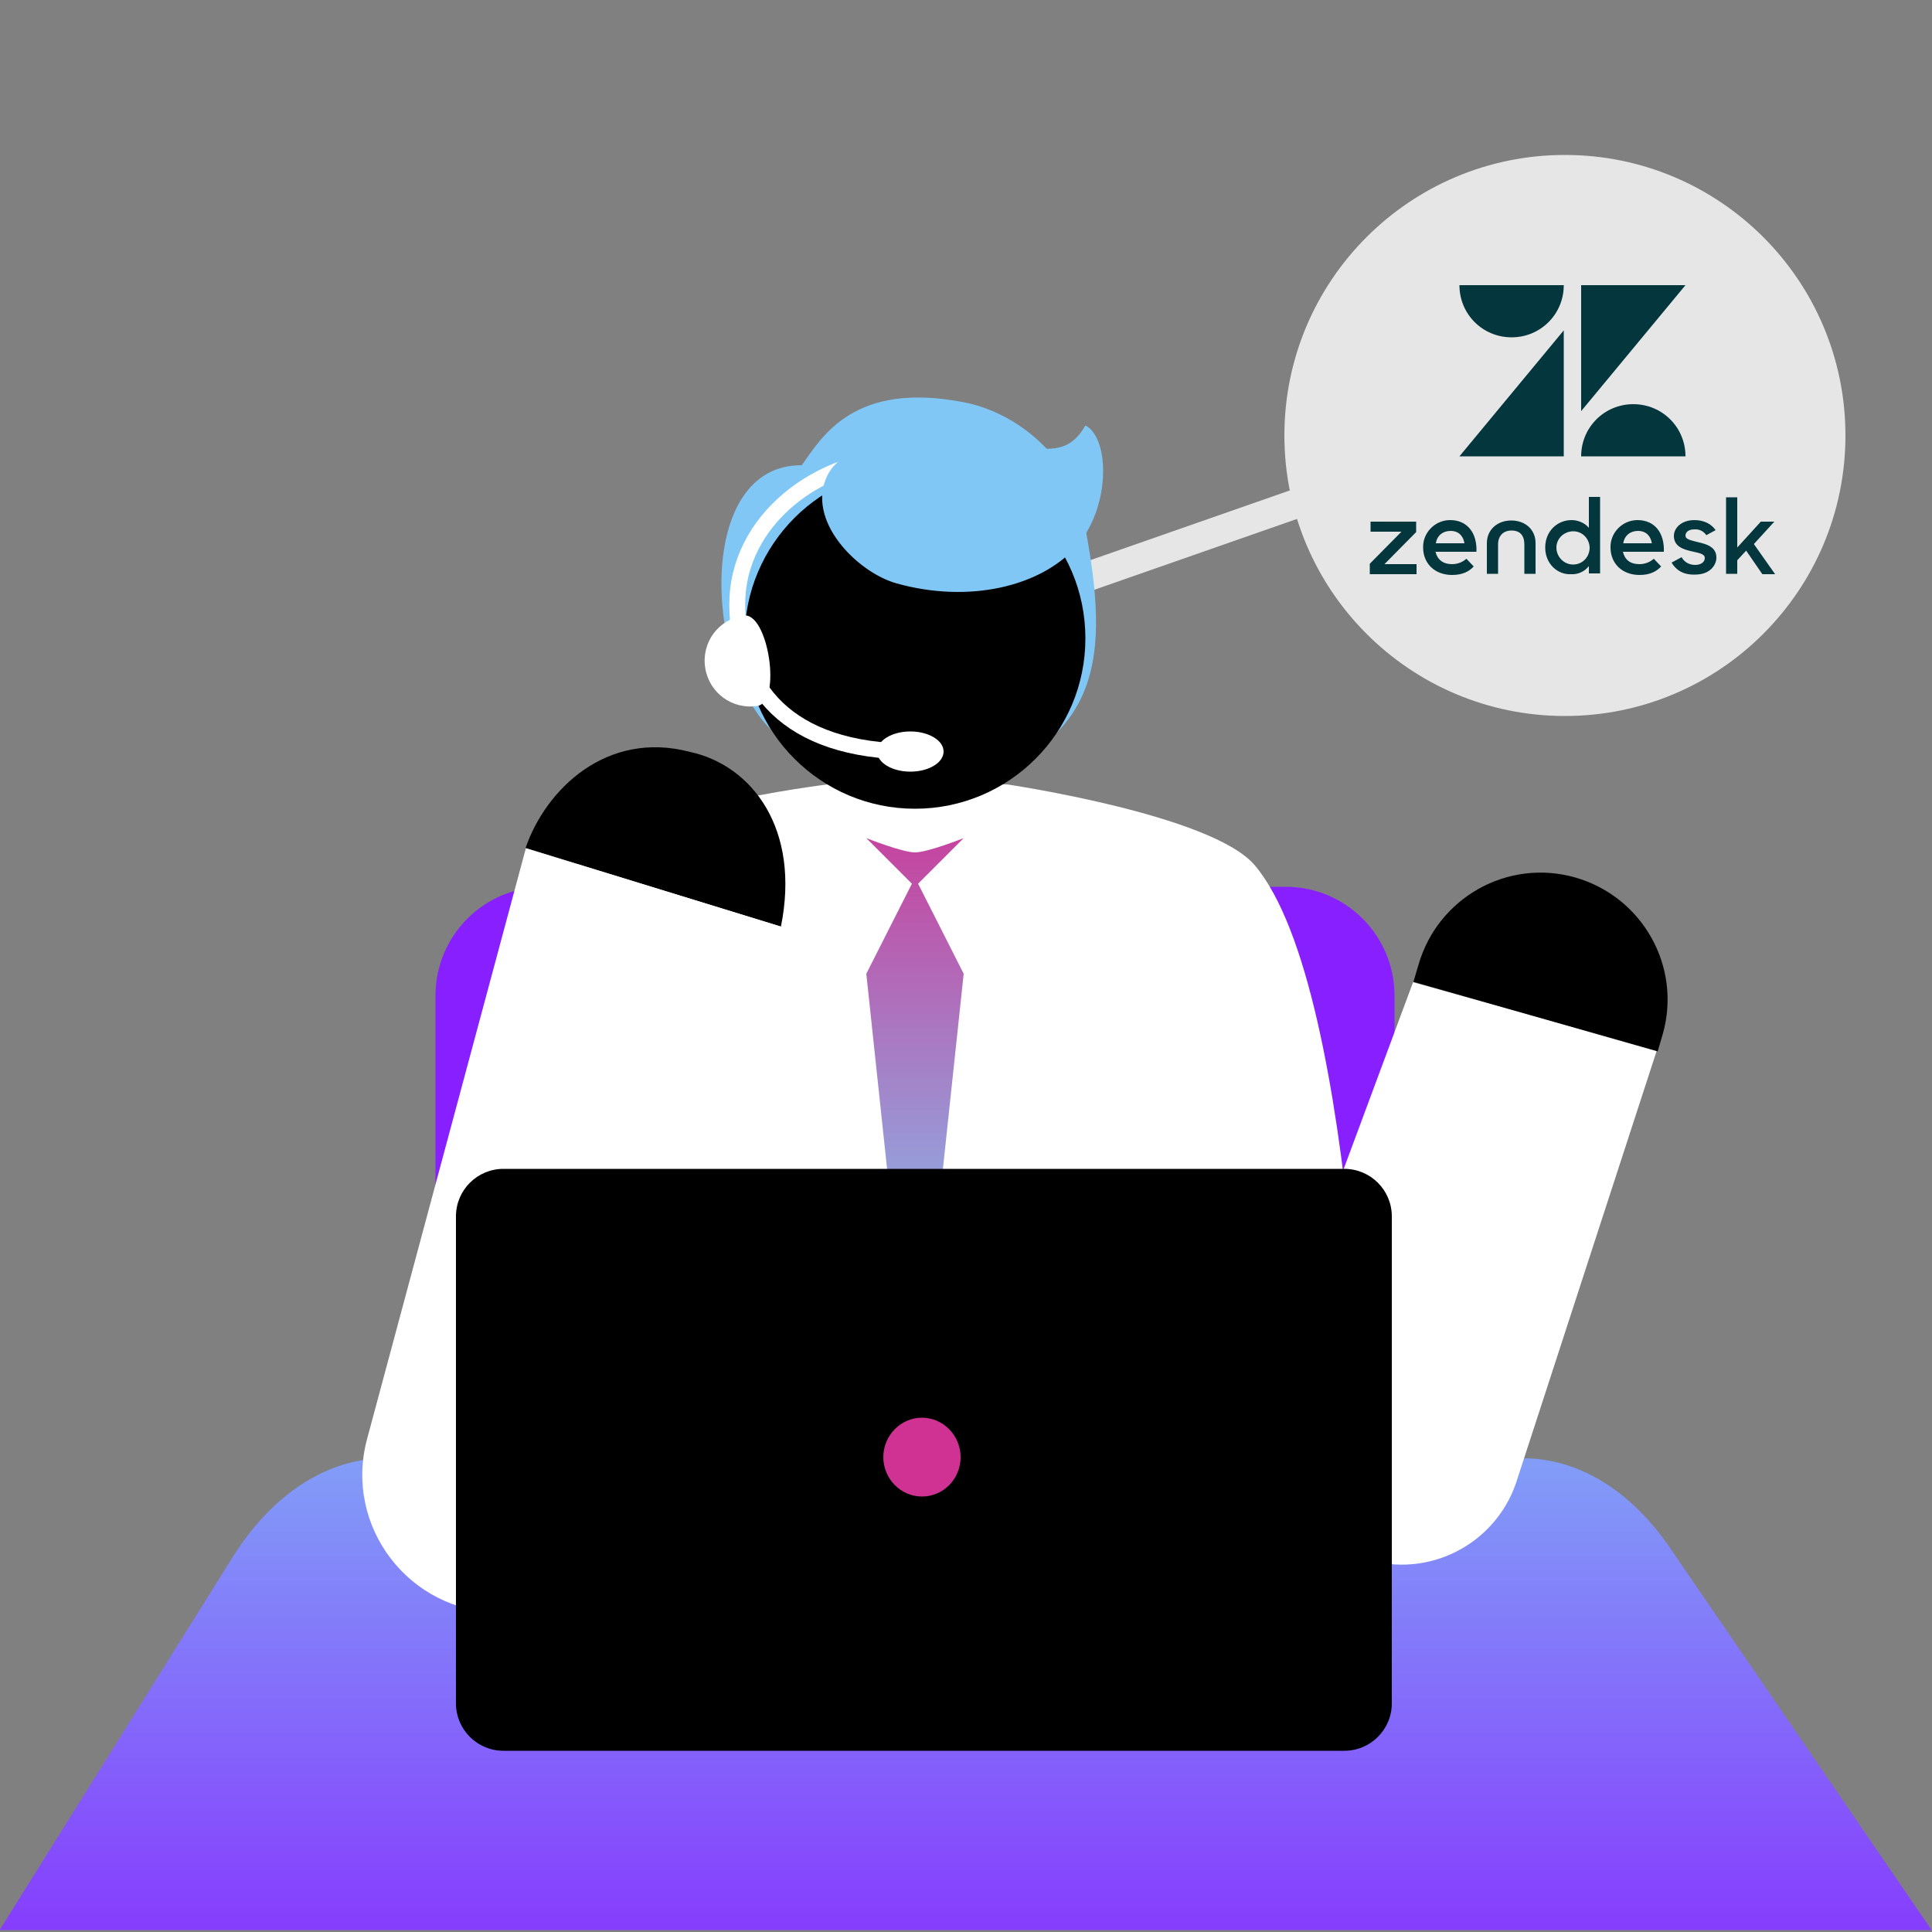 <?xml version="1.0" encoding="utf-8"?>
<!-- Generator: Adobe Illustrator 26.0.3, SVG Export Plug-In . SVG Version: 6.00 Build 0)  -->
<svg version="1.1" id="Layer_1" xmlns="http://www.w3.org/2000/svg" xmlns:xlink="http://www.w3.org/1999/xlink" x="0px" y="0px"
	 viewBox="0 0 500 500" style="enable-background:new 0 0 500 500;" xml:space="preserve">
<rect x="0" y="0" width="500" height="500" fill="#808080" stroke="none"/>
<style type="text/css">
	.st0{fill:none;stroke:#E6E6E6;stroke-width:7.576;stroke-miterlimit:10;}
	.st1{fill:#E6E6E6;}
	.st2{fill-rule:evenodd;clip-rule:evenodd;fill:#80C7F5;}
	.st3{fill-rule:evenodd;clip-rule:evenodd;fill:#871FFF;}
	.st4{fill-rule:evenodd;clip-rule:evenodd;fill:url(#SVGID_1_);}
	.st5{fill-rule:evenodd;clip-rule:evenodd;fill:#FFFFFF;}
	.st6{fill-rule:evenodd;clip-rule:evenodd;}
	.st7{fill-rule:evenodd;clip-rule:evenodd;fill:url(#SVGID_00000044154960091492278180000002420248441095433628_);}
	.st8{fill-rule:evenodd;clip-rule:evenodd;fill:#CF3293;}
	.st9{fill-rule:evenodd;clip-rule:evenodd;fill:none;stroke:#FFFFFF;stroke-width:4.104;stroke-miterlimit:10;}
	.st10{fill:#03363D;}
</style>
<line class="st0" x1="340.2" y1="128.7" x2="278.4" y2="150.3"/>
<circle class="st1" cx="405" cy="112.7" r="72.6"/>
<path class="st2" d="M199.2,188.5c-16.7-16.8-19.2-68.3,8.3-68.1c5.3-7.5,13.6-21.8,41.9-16.3c13.1,2.5,27.8,13.4,31.2,31
	c4.8,24.9,5,42.4-7.3,54.7l-38,7.6L199.2,188.5z"/>
<path class="st3" d="M361,467.6H112.7V257.7c0-15.6,12.6-28.2,28.2-28.2h191.8c15.6,0,28.2,12.6,28.2,28.2V467.6z"/>
<linearGradient id="SVGID_1_" gradientUnits="userSpaceOnUse" x1="249.851" y1="324.953" x2="249.851" y2="537.613">
	<stop  offset="0" style="stop-color:#80C7F5"/>
	<stop  offset="1" style="stop-color:#871FFF"/>
</linearGradient>
<path class="st4" d="M432.2,400.6l67.7,98.9h-500l0,0L60.2,403c10.2-16.3,24.5-25.6,39.5-25.6h294.5
	C408.5,377.4,422.1,385.8,432.2,400.6z"/>
<path class="st5" d="M353.8,393.7H148.9c0,0-24.4-135.6,0-169.8c10.1-14.2,65.3-20.9,65.3-20.9h46.4c0,0,53,7.8,64.1,20.9
	C352.3,256.4,353.8,393.7,353.8,393.7z"/>
<polyline class="st5" points="148.9,393.7 148.9,229.5 214.2,209.3 "/>
<circle class="st6" cx="236.8" cy="165.2" r="44.1"/>
<path class="st6" d="M202.1,239.8c5.1-25.2-7.4-41.7-23.5-45.2l0,0c-21.6-5.7-37.4,9.7-42.6,24.9L202.1,239.8z"/>
<path class="st5" d="M136.1,219.5L95,372.4c-6.1,22.7,11,44.9,34.4,44.9h31l41.7-177.5L136.1,219.5z"/>
<path class="st5" d="M365.7,254.2l-50.9,137l40,12.7c16.4,4.3,33.2-5.2,38-21.5l36-110.6L365.7,254.2z"/>
<linearGradient id="SVGID_00000122712460400532388670000008466251617073967291_" gradientUnits="userSpaceOnUse" x1="236.83" y1="199.355" x2="236.83" y2="344.379">
	<stop  offset="0" style="stop-color:#CF3293"/>
	<stop  offset="1" style="stop-color:#80C7F5"/>
</linearGradient>
<path style="fill-rule:evenodd;clip-rule:evenodd;fill:url(#SVGID_00000122712460400532388670000008466251617073967291_);" d="
	M249.4,216.9c0,0-9.3,3.7-12.6,3.7c-3.3,0-12.6-3.7-12.6-3.7l11.8,11.8L224.2,252l12.6,118.4L249.4,252l-11.8-23.3L249.4,216.9z"/>
<path class="st6" d="M130.3,302.5h217.6c6.8,0,12.3,5.5,12.3,12.3v126c0,6.8-5.5,12.3-12.3,12.3H130.3c-6.8,0-12.3-5.5-12.3-12.3
	v-126C118,308,123.5,302.5,130.3,302.5L130.3,302.5z"/>
<path class="st8" d="M238.6,366.9c5.5,0,10,4.6,10,10.2c0,5.7-4.5,10.2-10,10.2c-5.5,0-10-4.6-10-10.2
	C228.6,371.5,233.1,366.9,238.6,366.9L238.6,366.9z"/>
<path class="st6" d="M429,272.1l-63.2-18l1.3-4.4c5-17.4,23.1-27.6,40.6-22.6l0,0c17.4,5,27.6,23.1,22.6,40.6L429,272.1z"/>
<path class="st5" d="M196,182.7c-6.5,1-12.5-3.4-13.5-9.9c-1-6.5,3.4-12.5,9.9-13.5C198.8,158.3,202.4,181.7,196,182.7z"/>
<path class="st9" d="M236.2,118.1c-25.1,0-45.4,17.1-45.4,38.2s12.5,38.2,45.4,38.2"/>
<path class="st2" d="M278.3,141.7c-9.2,10.1-27.5,14.5-46.2,9.3c-10.2-2.8-23.8-16.4-17.9-28.1c4-7.8,19.6-11.8,27.9-11
	c23.9,2.4,32.6,9.1,38.8-1.8C287.3,113.4,287.5,131.6,278.3,141.7z"/>
<ellipse class="st5" cx="235.6" cy="194.5" rx="8.6" ry="5.2"/>
<path class="st10" d="M404.7,85.5v32.6h-27L404.7,85.5z M404.7,73.8c0,7.5-6,13.5-13.5,13.5s-13.5-6-13.5-13.5H404.7z M409.2,118.1
	c0-7.5,6-13.5,13.5-13.5c7.5,0,13.5,6,13.5,13.5H409.2z M409.2,106.4V73.8h27L409.2,106.4L409.2,106.4z M424.3,146
	c1.4,0,2.7-0.5,3.7-1.4l1.9,2c-1.2,1.3-2.9,2.2-5.6,2.2c-4.5,0-7.5-3-7.5-7.1c-0.1-3.8,3-7,6.8-7.1c0.1,0,0.2,0,0.2,0
	c4.5,0,7,3.4,6.8,8.2h-10.6C420.5,144.8,421.8,146,424.3,146 M427.5,140.6c-0.3-1.8-1.4-3.2-3.6-3.2c-2,0-3.5,1.2-3.8,3.2H427.5
	L427.5,140.6z M354.5,145.9l8.2-8.3h-8V135h11.8v2.7l-8.2,8.3h8.3v2.6h-12.1V145.9L354.5,145.9z M375.8,146c1.4,0,2.7-0.5,3.7-1.4
	l1.9,2c-1.2,1.3-2.9,2.2-5.6,2.2c-4.5,0-7.5-3-7.5-7.1c-0.1-3.8,3-7,6.8-7.1c0.1,0,0.2,0,0.2,0c4.5,0,7,3.4,6.8,8.2h-10.6
	C372,144.8,373.4,146,375.8,146 M379,140.6c-0.3-1.8-1.4-3.2-3.6-3.2c-2,0-3.5,1.2-3.8,3.2H379L379,140.6z M399.9,141.7
	c0-4.3,3.2-7.1,6.8-7.1c1.7,0,3.4,0.7,4.5,2v-8h2.9v19.8h-2.9v-1.9c-1.1,1.4-2.8,2.2-4.6,2.1C403.2,148.8,399.9,146,399.9,141.7
	 M411.4,141.7c-0.1-2.4-2-4.3-4.4-4.2s-4.3,2-4.2,4.4c0.1,2.3,2,4.2,4.3,4.2C409.6,146.1,411.4,144.1,411.4,141.7 M432.6,145.6
	l2.6-1.4c0.7,1.3,2,2,3.5,2c1.6,0,2.5-0.8,2.5-1.8c0-1.1-1.6-1.3-3.3-1.7c-2.3-0.5-4.7-1.3-4.7-4c0-2.1,2-4.1,5.3-4.1
	c2.5,0,4.4,1,5.5,2.6l-2.4,1.3c-0.7-1-1.8-1.6-3.1-1.5c-1.6,0-2.3,0.8-2.3,1.6c0,1,1.3,1.2,3.2,1.7c2.2,0.5,4.8,1.2,4.8,4
	c0,1.9-1.6,4.4-5.5,4.4C435.7,148.8,433.8,147.6,432.6,145.6 M451.9,142.5l-2.3,2.5v3.5h-2.9v-19.8h2.9v13l6.1-6.7h3.5l-5.3,5.8
	l5.5,7.8h-3.3L451.9,142.5L451.9,142.5z M391.1,134.7c-3.4,0-6.3,2.2-6.3,5.9v7.9h2.9v-7.6c0-2.2,1.3-3.6,3.5-3.6
	c2.2,0,3.3,1.3,3.3,3.6v7.6h2.9v-7.9C397.4,136.9,394.6,134.7,391.1,134.7"/>
</svg>

